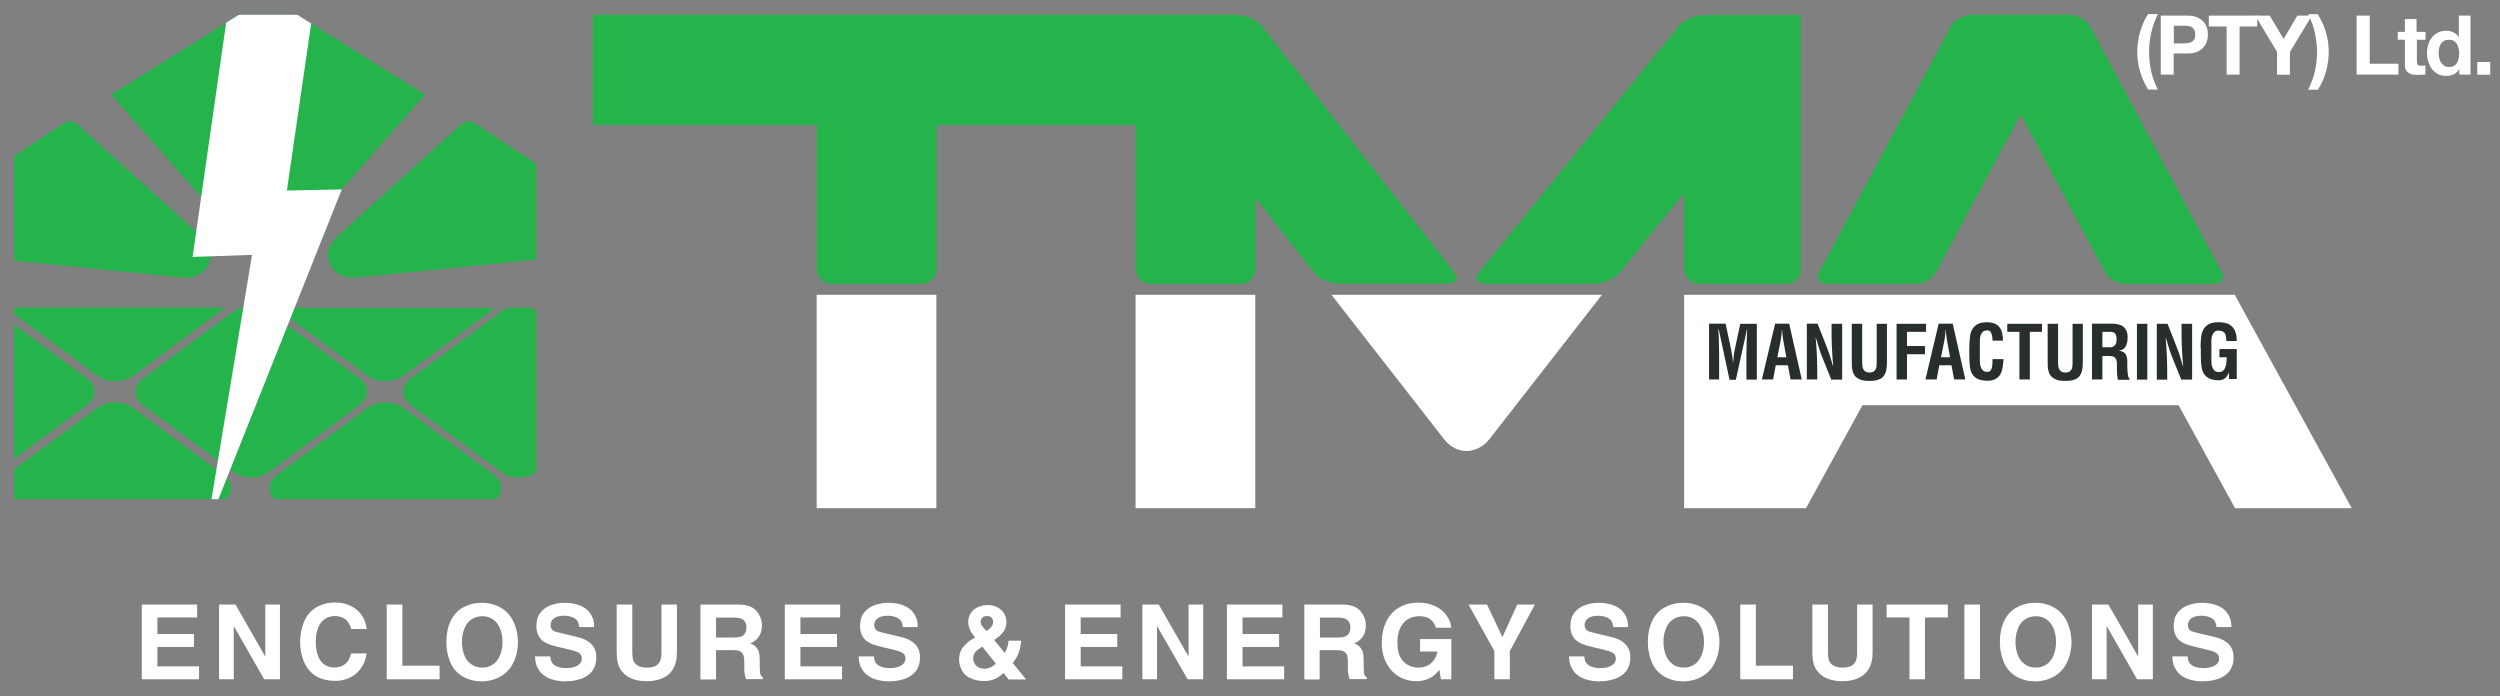 <?xml version="1.0" encoding="utf-8"?>
<!-- Generator: Adobe Illustrator 22.1.0, SVG Export Plug-In . SVG Version: 6.00 Build 0)  -->
<svg version="1.1" id="Layer_1" xmlns="http://www.w3.org/2000/svg" xmlns:xlink="http://www.w3.org/1999/xlink" x="0px" y="0px"
	 viewBox="0 0 1585.1 441.3" style="enable-background:new 0 0 1585.1 441.3;" xml:space="preserve">
<rect x="0" y="0" width="1585.1" height="441.3" fill="#808080" stroke="none"/>
<style type="text/css">
	.st0{fill-rule:evenodd;clip-rule:evenodd;fill:#25B34B;}
	.st1{fill-rule:evenodd;clip-rule:evenodd;fill:#FFFFFF;}
	.st2{fill:#282F2A;}
	.st3{fill:#FFFFFF;}
	.st4{fill-rule:evenodd;clip-rule:evenodd;fill:#282F2A;}
</style>
<path class="st0" d="M1067.7,122.5l-41.2,50.8c-3,3.7-10.4,6.7-16.6,6.7H943c-6.1,0-8.7-3-5.7-6.7l127.4-157.1
	c3-3.7,10.4-6.7,16.6-6.7h60.5v17.7v4v139.6c0,5.1-4.2,9.2-9.2,9.2h-55.6c-5.1,0-9.2-4.2-9.2-9.2V122.5z"/>
<path class="st0" d="M720,79.3v91.2c0,5.2,4.3,9.5,9.5,9.5h57c5.2,0,9.5-4.3,9.5-9.5v-45.1l37.2,47.6c3,3.8,10.4,6.9,16.5,6.9h66.9
	c6.1,0,8.7-3.1,5.7-6.9L799.8,16.3c-3-3.8-10.4-6.9-16.5-6.9h0h-66.9H375.8v69.9h142v91.2c0,5.2,4.3,9.5,9.5,9.5h57
	c5.2,0,9.5-4.3,9.5-9.5V79.3H720z"/>
<path class="st0" d="M1281.1,72.6l-53.7,100.2c-2.1,3.9-8,7.2-13.1,7.2h-55.6c-5.1,0-7.5-3.2-5.4-7.2l83.7-156.2
	c2.1-3.9,8-7.2,13.1-7.2h6.3h49.3h6.3c5.1,0,11,3.2,13.1,7.2l83.7,156.2c2.1,3.9-0.3,7.2-5.4,7.2h-55.6c-5.1,0-11-3.2-13.1-7.2
	L1281.1,72.6z"/>
<path class="st0" d="M84.2,258.5l57.7,42.7c5.5,4.1,5.9,10.5,1.4,15.3H8.9v-18.8l52.4-38.8C67.8,254.1,78.1,254,84.2,258.5
	 M170.5,197.4l57.7,42.7c6.1,4.5,5.9,12.2-0.5,16.9L171,299c-6.4,4.8-16.7,4.9-22.9,0.4l-57.7-42.7c-6.1-4.5-5.9-12.2,0.5-16.9
	l56.7-42c1.6-1.2,3.4-2.1,5.3-2.7h13C167.7,195.6,169.2,196.4,170.5,197.4z M255.6,258.5l57.7,42.7c5.5,4.1,5.9,10.5,1.4,15.3H174
	c-4.6-4.6-3.9-11.3,2-15.7l56.7-42C239.1,254.1,249.4,254,255.6,258.5z M340,299.5c-6.5,4.3-16.2,4.3-22.1-0.1l-57.7-42.7
	c-6.1-4.5-5.9-12.2,0.5-16.9l56.7-42c1.6-1.2,3.4-2.1,5.3-2.7h13c1.6,0.5,3,1.2,4.3,2.1V299.5z M313.9,195.1
	c-0.4,0.3-0.7,0.6-1.1,0.9l-56.7,42c-6.4,4.8-16.7,4.9-22.9,0.4l-57.7-42.7c-0.2-0.2-0.5-0.4-0.7-0.5H313.9z M142.6,195.1
	c-0.4,0.3-0.7,0.6-1.1,0.9l-56.7,42c-6.4,4.8-16.7,4.9-22.9,0.4L8.9,199.1v-4.1H142.6z M8.9,205.7l46.5,34.4
	c6.1,4.5,5.9,12.2-0.5,16.9l-46,34V205.7z"/>
<path class="st1" d="M795.9,186.9v135.3H720V186.9H795.9z M1015.7,186.9l-71,91.1c-8.1,10.4-21.1,10.6-29,0.6l-71.5-91.7H1015.7z
	 M1219.2,186.9h123.7h74l74.2,135.3h-74l-35.8-65.3h-200.4l-35.8,65.3h-74l0,0h-3.3V186.9h74h3.4H1219.2z M593.7,186.9v135.3h-75.9
	V186.9H593.7z"/>
<path class="st2" d="M1090.2,240.6h-6.6v-35.4h10.5l3.5,16.4c0.3,1.4,0.5,2.7,0.7,4.1c0.2,1.4,0.4,2.7,0.5,4.1h0.1
	c0.2-1.8,0.3-3.3,0.4-4.5c0.1-1.3,0.3-2.5,0.6-3.6l3.5-16.4h10.5v35.4h-6.6v-11.1c0-3.5,0-7,0.1-10.5c0.1-3.5,0.2-7,0.4-10.5h-0.1
	l-7.1,32.2h-4l-6.9-32.2h-0.2c0.2,3.5,0.4,7,0.4,10.5c0.1,3.5,0.1,7,0.1,10.5V240.6z"/>
<path class="st2" d="M1117.1,240.6l8.4-35.4h8.9l8,35.4h-7.1l-1.7-9h-7.7l-1.7,9H1117.1z M1126.9,226.5h5.7l-1.8-10
	c-0.2-0.8-0.3-1.6-0.4-2.5c-0.1-0.8-0.2-1.6-0.3-2.5c0-0.4-0.1-0.8-0.1-1.2c0-0.4-0.1-0.8-0.1-1.2h-0.1c-0.1,0.4-0.1,0.8-0.1,1.2
	c0,0.4-0.1,0.8-0.1,1.2c-0.1,0.8-0.2,1.6-0.3,2.5c-0.1,0.8-0.2,1.6-0.4,2.5L1126.9,226.5z"/>
<path class="st2" d="M1161.4,205.3h6.6v35.4h-6.9L1156,228c-0.9-2.1-1.7-4.3-2.4-6.5c-0.7-2.2-1.5-4.7-2.3-7.5h-0.1
	c0.1,1.5,0.3,3.1,0.4,4.8c0.1,1.7,0.2,3.5,0.3,5.3c0.1,1.8,0.2,3.5,0.2,5.2c0.1,1.7,0.1,3.3,0.1,4.7v6.6h-6.6v-35.4h6.8l5.1,12.9
	c0.8,2,1.6,4.2,2.4,6.4c0.7,2.2,1.5,4.8,2.3,7.6h0.1c-0.1-1.6-0.2-3.3-0.4-4.9c-0.1-1.7-0.2-3.4-0.3-5.1c-0.1-1.7-0.2-3.4-0.2-5
	c-0.1-1.7-0.1-3.3-0.1-4.9V205.3z"/>
<path class="st2" d="M1189.8,205.3h6.6v24.7c0,1.9-0.2,3.6-0.5,5.1c-0.4,1.4-1,2.6-1.8,3.6c-0.8,1-2,1.7-3.4,2.1
	c-1.4,0.5-3.2,0.7-5.4,0.7c-2.2,0-4-0.2-5.4-0.7c-1.4-0.5-2.6-1.2-3.5-2.1c-0.9-1-1.5-2.2-1.8-3.6c-0.4-1.4-0.5-3.1-0.5-5.1v-24.7
	h6.6v24.1c0,0.8,0,1.7,0.1,2.5c0.1,0.8,0.3,1.5,0.6,2.2c0.3,0.6,0.8,1.1,1.4,1.5c0.6,0.4,1.5,0.6,2.6,0.6c1.1,0,1.9-0.2,2.5-0.6
	c0.6-0.4,1.1-0.9,1.4-1.5c0.3-0.6,0.5-1.4,0.5-2.2c0.1-0.8,0.1-1.6,0.1-2.5V205.3z"/>
<polygon class="st2" points="1202.5,240.6 1202.5,205.3 1221.2,205.3 1221.2,210.4 1209.1,210.4 1209.1,219.4 1220.5,219.4 
	1220.5,224.6 1209.1,224.6 1209.1,240.6 "/>
<path class="st2" d="M1220.8,240.6l8.4-35.4h8.9l8,35.4h-7.1l-1.7-9h-7.7l-1.7,9H1220.8z M1230.7,226.5h5.7l-1.8-10
	c-0.2-0.8-0.3-1.6-0.4-2.5c-0.1-0.8-0.2-1.6-0.3-2.5c0-0.4-0.1-0.8-0.1-1.2c0-0.4-0.1-0.8-0.1-1.2h-0.1c-0.1,0.4-0.1,0.8-0.1,1.2
	c0,0.4-0.1,0.8-0.1,1.2c-0.1,0.8-0.2,1.6-0.3,2.5c-0.1,0.8-0.2,1.6-0.4,2.5L1230.7,226.5z"/>
<path class="st2" d="M1270.3,228c0,0.3-0.1,0.7-0.1,1c0,0.3,0,0.7-0.1,1c-0.1,1.6-0.3,3.1-0.7,4.5c-0.3,1.4-0.9,2.6-1.6,3.6
	c-0.8,1-1.7,1.8-3,2.4c-1.2,0.6-2.7,0.9-4.6,0.9c-2.7,0-4.8-0.4-6.4-1.2c-1.5-0.8-2.7-1.9-3.5-3.4c-0.8-1.4-1.2-3.2-1.4-5.2
	c-0.2-2-0.3-4.2-0.3-6.5v-5c0.1-2.3,0.2-4.4,0.4-6.3c0.2-1.9,0.7-3.6,1.5-5c0.8-1.4,1.9-2.5,3.4-3.3c1.5-0.8,3.6-1.2,6.2-1.2
	c6,0.1,9.2,3.1,9.7,9.1c0.1,0.4,0.1,0.9,0.1,1.3c0,0.5,0,0.9,0,1.3h-6.5c-0.1-0.6-0.1-1.2-0.2-2c0-0.8-0.2-1.5-0.4-2.1
	c-0.2-0.7-0.5-1.2-0.9-1.7c-0.4-0.5-1-0.7-1.9-0.7c-1.3,0-2.3,0.3-2.9,1c-0.7,0.7-1.1,1.5-1.4,2.4c-0.3,0.9-0.4,1.9-0.4,2.9
	c0,1,0,1.9,0,2.5v9.8c0,0.7,0,1.5,0.1,2.4c0.1,0.9,0.3,1.7,0.6,2.5c0.3,0.8,0.8,1.4,1.4,2c0.6,0.5,1.5,0.8,2.7,0.8
	c0.9,0,1.6-0.3,2-0.9c0.4-0.6,0.8-1.4,0.9-2.3c0.2-0.9,0.3-1.8,0.3-2.7c0-0.9,0-1.6,0.1-2.2H1270.3z"/>
<polygon class="st2" points="1272.7,205.3 1294.7,205.3 1294.7,210.4 1287,210.4 1287,240.6 1280.4,240.6 1280.4,210.4 
	1272.7,210.4 "/>
<path class="st2" d="M1314,205.3h6.6v24.7c0,1.9-0.2,3.6-0.5,5.1c-0.4,1.4-1,2.6-1.8,3.6c-0.8,1-2,1.7-3.4,2.1
	c-1.4,0.5-3.2,0.7-5.4,0.7c-2.2,0-4-0.2-5.4-0.7c-1.4-0.5-2.6-1.2-3.5-2.1c-0.9-1-1.5-2.2-1.8-3.6c-0.4-1.4-0.5-3.1-0.5-5.1v-24.7
	h6.6v24.1c0,0.8,0,1.7,0.1,2.5c0.1,0.8,0.3,1.5,0.6,2.2c0.3,0.6,0.8,1.1,1.4,1.5c0.6,0.4,1.5,0.6,2.6,0.6c1.1,0,1.9-0.2,2.5-0.6
	c0.6-0.4,1.1-0.9,1.4-1.5c0.3-0.6,0.5-1.4,0.5-2.2c0.1-0.8,0.1-1.6,0.1-2.5V205.3z"/>
<path class="st2" d="M1333,225.4v15.2h-6.6v-35.4h12.5c1.4,0,2.7,0.1,4,0.4c1.2,0.3,2.3,0.7,3.2,1.4c0.9,0.7,1.6,1.5,2.1,2.6
	c0.5,1.1,0.8,2.4,0.8,4.1c0,1-0.1,1.9-0.2,2.9c-0.2,0.9-0.4,1.8-0.8,2.6c-0.4,0.8-0.9,1.5-1.6,2c-0.7,0.6-1.6,0.9-2.7,1.1v0.1
	c1.9,0.3,3.3,1,4,2.1c0.7,1.2,1.1,2.6,1.1,4.3c0,0.3,0,0.7,0,1.3c0,0.6,0,1.3,0,2.1c0,0.8,0,1.6,0.1,2.4c0,0.8,0.1,1.6,0.2,2.4
	c0.1,0.7,0.2,1.4,0.4,2c0.2,0.6,0.4,0.9,0.7,1.1v0.7h-7.3c-0.2-0.6-0.3-1.2-0.4-2c-0.1-0.8-0.2-1.6-0.2-2.4c0-0.8-0.1-1.6-0.1-2.4
	c0-0.8,0-1.5,0-2.1c0-0.5,0-1.1,0-1.7c0-0.6-0.1-1.2-0.3-1.7c-0.1-0.5-0.4-1-0.7-1.5c-0.3-0.4-0.7-0.7-1.3-0.9
	c-0.9-0.3-1.8-0.4-2.8-0.4c-0.9,0-1.9,0-2.8,0H1333z M1333,220.2h5.2c1.1-0.1,2-0.5,2.7-1.3c0.8-0.8,1.1-2.1,1.1-3.8
	c0-1-0.1-1.8-0.3-2.4c-0.2-0.6-0.5-1.1-0.8-1.4c-0.4-0.3-0.8-0.6-1.3-0.7c-0.5-0.1-1.1-0.2-1.7-0.2h-4.9V220.2z"/>
<rect x="1354.9" y="205.3" class="st2" width="6.6" height="35.4"/>
<path class="st2" d="M1383.3,205.3h6.6v35.4h-6.9l-5.1-12.6c-0.9-2.1-1.7-4.3-2.4-6.5c-0.7-2.2-1.5-4.7-2.3-7.5h-0.1
	c0.1,1.5,0.3,3.1,0.4,4.8c0.1,1.7,0.2,3.5,0.3,5.3c0.1,1.8,0.2,3.5,0.2,5.2c0.1,1.7,0.1,3.3,0.1,4.7v6.6h-6.6v-35.4h6.8l5.1,12.9
	c0.8,2,1.6,4.2,2.4,6.4c0.7,2.2,1.5,4.8,2.3,7.6h0.1c-0.1-1.6-0.2-3.3-0.4-4.9c-0.1-1.7-0.2-3.4-0.3-5.1c-0.1-1.7-0.2-3.4-0.2-5
	c-0.1-1.7-0.1-3.3-0.1-4.9V205.3z"/>
<path class="st2" d="M1395.2,220.1c0.1-2.3,0.2-4.4,0.4-6.3c0.2-1.9,0.7-3.6,1.5-5c0.8-1.4,1.9-2.5,3.4-3.3c1.5-0.8,3.6-1.2,6.2-1.2
	c1.4,0,2.7,0.1,3.9,0.4c1.2,0.2,2.3,0.6,3.2,1.2c0.9,0.6,1.7,1.3,2.4,2.3c0.7,1,1.2,2.2,1.6,3.8c0.2,0.7,0.2,1.4,0.3,2.1
	c0,0.7,0,1.4,0.1,2.1h-6.6c0-0.9-0.1-1.7-0.2-2.5c-0.1-0.8-0.3-1.5-0.6-2.1c-0.3-0.6-0.8-1.1-1.4-1.4c-0.6-0.3-1.5-0.5-2.6-0.6
	c-1.3,0-2.3,0.3-2.9,1c-0.7,0.7-1.1,1.5-1.4,2.4c-0.3,0.9-0.4,1.9-0.4,2.9c0,1,0,1.9,0,2.5v9.8c0,0.7,0,1.5,0.1,2.4
	c0.1,0.9,0.3,1.7,0.6,2.5c0.3,0.8,0.8,1.4,1.4,2c0.6,0.5,1.5,0.8,2.7,0.8c0.9,0,1.7-0.2,2.4-0.7c0.6-0.5,1.2-1.1,1.5-2
	c0.4-0.8,0.6-1.8,0.8-3c0.1-1.1,0.2-2.4,0.2-3.7h-4.6v-5.2h11v19h-4.9v-4.1h-0.1c-0.3,0.9-0.7,1.7-1.2,2.3c-0.5,0.6-1,1.1-1.5,1.5
	c-0.5,0.4-1.1,0.7-1.7,0.8c-0.6,0.2-1.2,0.3-1.8,0.3c-2.7,0-4.8-0.4-6.4-1.2c-1.5-0.8-2.7-1.9-3.5-3.4c-0.8-1.4-1.2-3.2-1.4-5.2
	c-0.2-2-0.3-4.2-0.3-6.5V220.1z"/>
<polygon class="st0" points="188.5,9.4 269.5,60 169.9,173.2 70.4,60 151.4,9.4 "/>
<path class="st0" d="M49.2,78.9c26.2,23.7,52.4,47.4,78.5,71.1c12.8,11.3,3.1,27.9-12.3,26L8.9,165.3V99.1l31.2-20.8
	C43.1,76.4,46.2,76.4,49.2,78.9"/>
<polygon class="st3" points="89.9,430.7 89.9,383.3 125,383.3 125,391.5 99.8,391.5 99.8,402 123,402 123,410.2 99.8,410.2 
	99.8,422.5 126.2,422.5 126.2,430.7 "/>
<polygon class="st3" points="138.9,430.7 138.9,383.3 149.3,383.3 168.2,416.3 168.2,383.3 177.5,383.3 177.5,430.7 167.5,430.7 
	148.2,396.9 148.2,430.7 "/>
<path class="st3" d="M222.7,398.9c-0.7-2.6-1.8-4.5-3.2-5.8c-1.8-1.6-4.2-2.5-7.1-2.5c-2.4,0-4.6,0.6-6.4,1.8
	c-1.8,1.2-3.3,3.1-4.3,5.6c-1,2.6-1.5,5.6-1.5,9c0,3.5,0.5,6.5,1.5,9c1,2.5,2.4,4.4,4.2,5.5c1.8,1.2,3.8,1.7,6.1,1.7
	c1.8,0,3.4-0.3,4.9-1c1.5-0.7,2.6-1.6,3.5-2.8c0.9-1.2,1.6-2.9,2.3-5.1h9.8c-0.5,2.6-1.1,4.6-1.7,6c-0.9,2-2.2,4-3.9,5.7
	c-1.7,1.8-3.8,3.2-6.4,4.2c-2.5,1-5.1,1.5-7.9,1.5c-3.2,0-6.3-0.5-9.1-1.5c-2.8-1-5.2-2.6-7.1-4.8c-2-2.2-3.5-4.8-4.5-8
	c-1-3.2-1.6-6.6-1.6-10.1c0-4.4,0.7-8.5,2.1-12.2c1-2.6,2.3-4.8,4-6.7c1.7-1.8,3.7-3.3,6.1-4.3c3-1.4,6.3-2.1,9.8-2.1
	c3.2,0,6,0.5,8.6,1.5c2.6,1,4.7,2.4,6.4,4.1c1.7,1.7,3,3.7,3.9,5.9c0.6,1.5,1,3.3,1.3,5.3H222.7z"/>
<polygon class="st3" points="245.2,430.7 245.2,383.3 255.1,383.3 255.1,422.1 278.7,422.1 278.7,430.7 "/>
<path class="st3" d="M305.8,423.3c2.4,0,4.6-0.6,6.6-1.9c2-1.3,3.5-3.2,4.6-5.8c1.1-2.6,1.6-5.5,1.6-8.6c0-3.1-0.5-6-1.6-8.6
	c-1.1-2.6-2.6-4.5-4.6-5.8c-2-1.3-4.2-1.9-6.6-1.9c-2.4,0-4.6,0.6-6.7,1.9c-2,1.3-3.6,3.2-4.6,5.8c-1.1,2.6-1.6,5.5-1.6,8.6
	c0,3,0.5,5.8,1.5,8.4c1,2.6,2.5,4.5,4.6,5.9C301,422.6,303.2,423.3,305.8,423.3 M283,407c0-5,0.9-9.4,2.7-13.2
	c1.8-3.9,4.5-6.8,8-8.7c3.5-1.9,7.4-2.9,11.7-2.9c4.7,0,8.8,1.1,12.3,3.2c3.6,2.1,6.2,5.2,8,9.1c1.8,3.9,2.7,8.1,2.7,12.6
	c0,4.7-1,9.1-2.9,13c-1.9,4-4.7,6.9-8.3,8.9c-3.6,2-7.5,3-11.8,3c-4.4,0-8.4-1-11.9-3c-3.5-2-6.2-5-7.9-8.9
	C283.9,416.1,283,411.7,283,407z"/>
<path class="st3" d="M348.9,416.1c0.1,1.6,0.4,2.8,0.9,3.7c0.7,1.2,1.8,2.2,3.4,2.8c1.6,0.7,3.6,1,5.9,1c3.4,0,6-0.7,7.8-2.1
	c1.3-1,2-2.3,2-3.9c0-1-0.3-1.9-0.8-2.7c-0.6-0.7-1.4-1.3-2.6-1.7c-1.1-0.5-2.9-0.9-5.2-1.5l-5.1-1.2c-3.2-0.8-5.6-1.4-7.1-2
	c-2-0.8-3.5-1.7-4.6-2.7c-1-1-1.9-2.2-2.5-3.7c-0.6-1.5-0.9-3.2-0.9-5.1c0-3.5,0.8-6.3,2.5-8.5c1.7-2.2,3.9-3.8,6.7-4.8
	c2.8-1,5.7-1.5,8.8-1.5c2.4,0,4.7,0.3,6.8,0.8c2.1,0.5,3.9,1.3,5.4,2.2c1.5,0.9,2.7,2,3.6,3.3c1,1.3,1.6,2.5,2.1,3.9
	c0.4,1.3,0.7,3.1,0.7,5.2h-9.5c-0.1-1.5-0.4-2.7-1-3.7c-0.6-1-1.6-1.8-3.1-2.5c-1.5-0.6-3.3-1-5.4-1c-3,0-5.1,0.6-6.5,1.7
	c-1.4,1.1-2.1,2.5-2.1,4.2c0,1.5,0.5,2.7,1.6,3.5c0.6,0.5,2.4,1,5.3,1.7l9.7,2.3c2.5,0.6,4.5,1.3,6.1,2.2c2.1,1.2,3.7,2.7,4.7,4.4
	c1.1,1.8,1.6,3.9,1.6,6.4c0,2.1-0.3,4-1,5.7c-0.7,1.7-1.5,3.1-2.6,4.1c-1,1.1-2.3,2-3.8,2.8c-1.5,0.8-3.4,1.4-5.6,1.9
	c-2.3,0.5-4.5,0.7-6.8,0.7c-2.9,0-5.6-0.4-8.2-1.2c-1.8-0.5-3.4-1.3-4.7-2.2c-1.3-0.9-2.5-2-3.4-3.3c-0.9-1.3-1.6-2.6-2-3.9
	c-0.4-1.4-0.7-3.1-0.8-5.2H348.9z"/>
<path class="st3" d="M419.4,383.3h9.8v29c0,2.9-0.1,5.1-0.5,6.6c-0.5,2.3-1.2,4.2-2.3,5.8c-1,1.6-2.3,2.9-3.8,3.9
	c-1.5,1-3.3,1.8-5.4,2.4c-2.1,0.6-4.5,0.9-7.2,0.9c-2.8,0-5.3-0.3-7.6-1c-2.3-0.7-4.2-1.6-5.7-2.9c-1.5-1.2-2.7-2.6-3.6-4.1
	c-0.8-1.5-1.5-3.4-1.8-5.7c-0.2-1.4-0.3-3.3-0.3-5.9v-29h9.9v30.1c0,2.3,0.2,4.1,0.6,5.3c0.4,1.2,1.3,2.3,2.7,3.2
	c1.4,0.9,3.4,1.4,5.9,1.4c2.5,0,4.3-0.4,5.6-1.1c1.3-0.7,2.2-1.7,2.8-3c0.6-1.3,0.9-3.2,0.9-5.9V383.3z"/>
<path class="st3" d="M454,391.5v12.7h11.2c2.6,0,4.4-0.3,5.5-1c1.7-1.1,2.6-2.9,2.6-5.3c0-2.4-0.8-4.1-2.4-5.2
	c-1.1-0.7-2.9-1.1-5.3-1.1H454z M444.1,383.3h23.5c3.6,0,6.5,0.5,8.6,1.5c2.1,1,3.8,2.6,5,4.8c1.3,2.2,1.9,4.5,1.9,7
	c0,2.8-0.6,5.1-2,7.1c-1.3,1.9-3.1,3.4-5.4,4.2c2.4,0.9,4,2.3,5,4.3c0.7,1.3,1,3.6,1,6.9v3.2c0,2.7,0.2,4.6,0.5,5.5
	c0.2,0.6,0.7,1.2,1.5,1.6v1.2H473c-0.7-2.1-1.1-4.3-1.1-6.6v-4.4c0-2.2-0.3-3.7-0.8-4.7c-0.5-1-1.2-1.7-2.2-2.1
	c-1-0.4-2.5-0.6-4.7-0.6H454v18.6h-9.9V383.3z"/>
<polygon class="st3" points="497.6,430.7 497.6,383.3 532.7,383.3 532.7,391.5 507.5,391.5 507.5,402 530.7,402 530.7,410.2 
	507.5,410.2 507.5,422.5 533.9,422.5 533.9,430.7 "/>
<path class="st3" d="M554.1,416.1c0.1,1.6,0.4,2.8,0.9,3.7c0.7,1.2,1.8,2.2,3.4,2.8c1.6,0.7,3.6,1,5.9,1c3.4,0,6-0.7,7.8-2.1
	c1.3-1,2-2.3,2-3.9c0-1-0.3-1.9-0.8-2.7c-0.6-0.7-1.4-1.3-2.6-1.7c-1.1-0.5-2.9-0.9-5.2-1.5l-5.1-1.2c-3.2-0.8-5.6-1.4-7.1-2
	c-2-0.8-3.5-1.7-4.6-2.7c-1-1-1.9-2.2-2.5-3.7c-0.6-1.5-0.9-3.2-0.9-5.1c0-3.5,0.8-6.3,2.5-8.5c1.7-2.2,3.9-3.8,6.7-4.8
	c2.8-1,5.7-1.5,8.8-1.5c2.4,0,4.7,0.3,6.8,0.8c2.1,0.5,3.9,1.3,5.4,2.2s2.7,2,3.6,3.3c1,1.3,1.6,2.5,2.1,3.9
	c0.4,1.3,0.7,3.1,0.7,5.2h-9.5c-0.1-1.5-0.4-2.7-1-3.7c-0.6-1-1.6-1.8-3.1-2.5c-1.5-0.6-3.3-1-5.4-1c-3,0-5.1,0.6-6.5,1.7
	c-1.4,1.1-2.1,2.5-2.1,4.2c0,1.5,0.5,2.7,1.6,3.5c0.6,0.5,2.4,1,5.3,1.7l9.7,2.3c2.5,0.6,4.5,1.3,6.1,2.2c2.1,1.2,3.7,2.7,4.7,4.4
	c1.1,1.8,1.6,3.9,1.6,6.4c0,2.1-0.3,4-1,5.7c-0.7,1.7-1.5,3.1-2.6,4.1c-1,1.1-2.3,2-3.8,2.8c-1.5,0.8-3.4,1.4-5.6,1.9
	c-2.3,0.5-4.5,0.7-6.8,0.7c-2.9,0-5.6-0.4-8.2-1.2c-1.8-0.5-3.4-1.3-4.7-2.2c-1.3-0.9-2.5-2-3.4-3.3c-0.9-1.3-1.6-2.6-2-3.9
	c-0.4-1.4-0.7-3.1-0.8-5.2H554.1z"/>
<path class="st3" d="M622.8,410c-1.5,1-2.6,1.7-3.3,2.3c-0.9,0.8-1.5,1.6-1.9,2.4s-0.6,1.8-0.6,2.8c0,1.8,0.7,3.3,2,4.6
	c1.4,1.3,3,1.9,5,1.9c2.8,0,5.3-1.1,7.4-3.3L622.8,410z M625.4,400.1c1.7-1.1,2.8-2.1,3.4-3c0.6-0.9,0.9-1.9,0.9-3
	c0-1-0.4-1.9-1.1-2.5c-0.7-0.7-1.6-1-2.8-1c-1.2,0-2.2,0.3-2.9,1c-0.7,0.7-1.1,1.5-1.1,2.6c0,0.8,0.2,1.6,0.6,2.4
	C622.9,397.2,623.9,398.4,625.4,400.1z M647.5,406.1c-0.2,2.5-0.7,5-1.5,7.4c-0.8,2.4-2.1,4.7-3.9,6.9l8.5,10.4h-11.1l-3.2-4.1
	c-2,1.8-3.9,3.1-5.8,3.9c-1.9,0.8-4.1,1.2-6.5,1.2c-3.3,0-6.1-0.6-8.5-1.7c-2.4-1.1-4.3-2.7-5.5-4.9c-1.2-2.1-1.9-4.5-1.9-7
	c0-1.6,0.2-3.1,0.6-4.3c0.4-1.2,1-2.4,1.9-3.5c0.8-1.1,1.8-2.1,2.8-3c1-0.9,2.6-2,4.8-3.2c-1.4-1.7-2.5-3.4-3.2-5
	c-0.7-1.6-1.1-3.2-1.1-4.9c0-1.9,0.5-3.8,1.5-5.4c1-1.7,2.5-3,4.5-3.9c2-0.9,4-1.4,6.3-1.4c2.3,0,4.3,0.5,6.1,1.4
	c1.8,0.9,3.3,2.2,4.3,3.9c1,1.7,1.5,3.5,1.5,5.4c0,2.3-0.6,4.3-1.8,6.1c-1.2,1.8-3.2,3.6-6,5.3l6.7,8.3c1.3-1.8,2.1-4.4,2.5-7.8
	H647.5z"/>
<polygon class="st3" points="675.3,430.7 675.3,383.3 710.5,383.3 710.5,391.5 685.2,391.5 685.2,402 708.4,402 708.4,410.2 
	685.2,410.2 685.2,422.5 711.6,422.5 711.6,430.7 "/>
<polygon class="st3" points="724.3,430.7 724.3,383.3 734.7,383.3 753.6,416.3 753.6,383.3 762.9,383.3 762.9,430.7 753,430.7 
	733.6,396.9 733.6,430.7 "/>
<polygon class="st3" points="777.9,430.7 777.9,383.3 813.1,383.3 813.1,391.5 787.8,391.5 787.8,402 811,402 811,410.2 
	787.8,410.2 787.8,422.5 814.2,422.5 814.2,430.7 "/>
<path class="st3" d="M836.9,391.5v12.7h11.2c2.6,0,4.4-0.3,5.5-1c1.7-1.1,2.6-2.9,2.6-5.3c0-2.4-0.8-4.1-2.4-5.2
	c-1.1-0.7-2.9-1.1-5.3-1.1H836.9z M827,383.3h23.5c3.6,0,6.5,0.5,8.6,1.5c2.1,1,3.8,2.6,5,4.8c1.3,2.2,1.9,4.5,1.9,7
	c0,2.8-0.6,5.1-2,7.1c-1.3,1.9-3.1,3.4-5.4,4.2c2.4,0.9,4,2.3,5,4.3c0.7,1.3,1,3.6,1,6.9v3.2c0,2.7,0.2,4.6,0.5,5.5
	c0.2,0.6,0.7,1.2,1.5,1.6v1.2h-10.9c-0.7-2.1-1.1-4.3-1.1-6.6v-4.4c0-2.2-0.3-3.7-0.8-4.7c-0.5-1-1.2-1.7-2.2-2.1
	c-1-0.4-2.5-0.6-4.7-0.6h-10.2v18.6H827V383.3z"/>
<path class="st3" d="M920.2,398h-9.8c-0.7-2.4-1.9-4.2-3.6-5.4c-1.7-1.3-4-1.9-6.9-1.9c-2.9,0-5.4,0.7-7.6,2.1
	c-2.1,1.4-3.8,3.5-4.9,6.3c-0.9,2.2-1.4,5-1.4,8.4c0,3.4,0.5,6.3,1.6,8.6c1.1,2.3,2.6,4.1,4.7,5.3c2.1,1.3,4.4,1.9,7,1.9
	c2.1,0,3.9-0.4,5.6-1.2c1.7-0.8,3.1-2,4.3-3.6c1.1-1.6,1.9-3.4,2.2-5.4h-11v-7.9h19.8v25.5h-6.6l-1-6c-1.5,1.8-2.8,3.1-4,4
	c-1.2,0.9-2.8,1.7-4.6,2.3c-1.9,0.6-3.9,0.9-6.1,0.9c-2.6,0-5.2-0.5-7.7-1.4c-2.6-0.9-4.9-2.4-7.1-4.5c-2.1-2.1-3.8-4.7-5.1-7.8
	c-1.3-3.1-1.9-6.7-1.9-10.8c0-5.1,1-9.5,2.9-13.4c1.9-3.8,4.6-6.8,8.1-8.8c3.5-2.1,7.5-3.1,12.2-3.1c3.6,0,6.9,0.6,9.9,1.9
	c2.2,0.9,4.1,2.1,5.6,3.5c1.5,1.4,2.7,3,3.5,4.6C919.4,393.8,919.9,395.7,920.2,398"/>
<polygon class="st3" points="931.1,383.3 942.8,383.3 952.6,403.9 962,383.3 973.2,383.3 957.3,412.8 957.3,430.7 947.5,430.7 
	947.5,412.8 "/>
<path class="st3" d="M1004.5,416.1c0.1,1.6,0.4,2.8,0.9,3.7c0.7,1.2,1.8,2.2,3.4,2.8c1.6,0.7,3.6,1,5.9,1c3.4,0,6-0.7,7.8-2.1
	c1.3-1,2-2.3,2-3.9c0-1-0.3-1.9-0.8-2.7c-0.6-0.7-1.4-1.3-2.6-1.7c-1.1-0.5-2.9-0.9-5.2-1.5l-5.1-1.2c-3.2-0.8-5.6-1.4-7.1-2
	c-2-0.8-3.5-1.7-4.6-2.7c-1-1-1.9-2.2-2.5-3.7c-0.6-1.5-0.9-3.2-0.9-5.1c0-3.5,0.8-6.3,2.5-8.5c1.7-2.2,3.9-3.8,6.7-4.8
	c2.8-1,5.7-1.5,8.8-1.5c2.4,0,4.7,0.3,6.8,0.8c2.1,0.5,3.9,1.3,5.4,2.2s2.7,2,3.6,3.3c1,1.3,1.6,2.5,2.1,3.9
	c0.4,1.3,0.7,3.1,0.7,5.2h-9.5c-0.1-1.5-0.4-2.7-1-3.7c-0.6-1-1.6-1.8-3.1-2.5c-1.5-0.6-3.3-1-5.4-1c-3,0-5.1,0.6-6.5,1.7
	c-1.4,1.1-2.1,2.5-2.1,4.2c0,1.5,0.5,2.7,1.6,3.5c0.6,0.5,2.4,1,5.3,1.7l9.7,2.3c2.5,0.6,4.5,1.3,6.1,2.2c2.1,1.2,3.7,2.7,4.7,4.4
	c1.1,1.8,1.6,3.9,1.6,6.4c0,2.1-0.3,4-1,5.7c-0.7,1.7-1.5,3.1-2.6,4.1c-1,1.1-2.3,2-3.8,2.8c-1.5,0.8-3.4,1.4-5.6,1.9
	c-2.3,0.5-4.5,0.7-6.8,0.7c-2.9,0-5.6-0.4-8.2-1.2c-1.8-0.5-3.4-1.3-4.7-2.2c-1.3-0.9-2.5-2-3.4-3.3c-0.9-1.3-1.6-2.6-2-3.9
	c-0.4-1.4-0.7-3.1-0.8-5.2H1004.5z"/>
<path class="st3" d="M1067.6,423.3c2.4,0,4.6-0.6,6.6-1.9c2-1.3,3.5-3.2,4.6-5.8c1.1-2.6,1.6-5.5,1.6-8.6c0-3.1-0.5-6-1.6-8.6
	c-1.1-2.6-2.6-4.5-4.6-5.8c-2-1.3-4.2-1.9-6.6-1.9c-2.4,0-4.6,0.6-6.7,1.9c-2,1.3-3.6,3.2-4.6,5.8c-1.1,2.6-1.6,5.5-1.6,8.6
	c0,3,0.5,5.8,1.5,8.4c1,2.6,2.5,4.5,4.6,5.9C1062.8,422.6,1065.1,423.3,1067.6,423.3 M1044.8,407c0-5,0.9-9.4,2.7-13.2
	c1.8-3.9,4.5-6.8,8-8.7c3.5-1.9,7.4-2.9,11.7-2.9c4.7,0,8.8,1.1,12.3,3.2c3.6,2.1,6.2,5.2,8,9.1c1.8,3.9,2.7,8.1,2.7,12.6
	c0,4.7-1,9.1-2.9,13c-1.9,4-4.7,6.9-8.3,8.9c-3.6,2-7.5,3-11.8,3c-4.4,0-8.4-1-11.9-3c-3.5-2-6.2-5-7.9-8.9
	C1045.7,416.1,1044.8,411.7,1044.8,407z"/>
<polygon class="st3" points="1103.4,430.7 1103.4,383.3 1113.3,383.3 1113.3,422.1 1136.8,422.1 1136.8,430.7 "/>
<path class="st3" d="M1177.5,383.3h9.8v29c0,2.9-0.1,5.1-0.5,6.6c-0.5,2.3-1.2,4.2-2.3,5.8c-1,1.6-2.3,2.9-3.8,3.9
	c-1.5,1-3.3,1.8-5.4,2.4c-2.1,0.6-4.5,0.9-7.2,0.9c-2.8,0-5.3-0.3-7.6-1c-2.3-0.7-4.2-1.6-5.7-2.9c-1.5-1.2-2.7-2.6-3.6-4.1
	c-0.8-1.5-1.5-3.4-1.8-5.7c-0.2-1.4-0.3-3.3-0.3-5.9v-29h9.9v30.1c0,2.3,0.2,4.1,0.6,5.3c0.4,1.2,1.3,2.3,2.7,3.2
	c1.4,0.9,3.4,1.4,5.9,1.4c2.5,0,4.3-0.4,5.6-1.1c1.3-0.7,2.2-1.7,2.8-3c0.6-1.3,0.9-3.2,0.9-5.9V383.3z"/>
<polygon class="st3" points="1196.2,391.5 1196.2,383.3 1235,383.3 1235,391.5 1220.5,391.5 1220.5,430.7 1210.7,430.7 
	1210.7,391.5 "/>
<rect x="1245.5" y="383.3" class="st3" width="9.9" height="47.3"/>
<path class="st3" d="M1290.8,423.3c2.4,0,4.6-0.6,6.6-1.9c2-1.3,3.5-3.2,4.6-5.8c1.1-2.6,1.6-5.5,1.6-8.6c0-3.1-0.5-6-1.6-8.6
	c-1.1-2.6-2.6-4.5-4.6-5.8c-2-1.3-4.2-1.9-6.6-1.9c-2.4,0-4.6,0.6-6.7,1.9c-2,1.3-3.6,3.2-4.6,5.8c-1.1,2.6-1.6,5.5-1.6,8.6
	c0,3,0.5,5.8,1.5,8.4c1,2.6,2.5,4.5,4.6,5.9C1286,422.6,1288.2,423.3,1290.8,423.3 M1268,407c0-5,0.9-9.4,2.7-13.2
	c1.8-3.9,4.5-6.8,8-8.7c3.5-1.9,7.4-2.9,11.7-2.9c4.7,0,8.8,1.1,12.3,3.2c3.6,2.1,6.2,5.2,8,9.1c1.8,3.9,2.7,8.1,2.7,12.6
	c0,4.7-1,9.1-2.9,13c-1.9,4-4.7,6.9-8.3,8.9c-3.6,2-7.5,3-11.8,3c-4.4,0-8.4-1-11.9-3c-3.5-2-6.2-5-7.9-8.9
	C1268.9,416.1,1268,411.7,1268,407z"/>
<polygon class="st3" points="1326.4,430.7 1326.4,383.3 1336.8,383.3 1355.7,416.3 1355.7,383.3 1365,383.3 1365,430.7 1355,430.7 
	1335.7,396.9 1335.7,430.7 "/>
<path class="st3" d="M1387,416.1c0.1,1.6,0.4,2.8,0.9,3.7c0.7,1.2,1.8,2.2,3.4,2.8c1.6,0.7,3.6,1,5.9,1c3.4,0,6-0.7,7.8-2.1
	c1.3-1,2-2.3,2-3.9c0-1-0.3-1.9-0.8-2.7c-0.6-0.7-1.4-1.3-2.6-1.7c-1.1-0.5-2.9-0.9-5.2-1.5l-5.1-1.2c-3.2-0.8-5.6-1.4-7.1-2
	c-2-0.8-3.5-1.7-4.6-2.7c-1-1-1.9-2.2-2.5-3.7c-0.6-1.5-0.9-3.2-0.9-5.1c0-3.5,0.8-6.3,2.5-8.5c1.7-2.2,3.9-3.8,6.7-4.8
	c2.8-1,5.7-1.5,8.8-1.5c2.4,0,4.7,0.3,6.8,0.8c2.1,0.5,3.9,1.3,5.4,2.2c1.5,0.9,2.7,2,3.6,3.3c1,1.3,1.6,2.5,2.1,3.9
	c0.4,1.3,0.7,3.1,0.7,5.2h-9.5c-0.1-1.5-0.4-2.7-1-3.7c-0.6-1-1.6-1.8-3.1-2.5c-1.5-0.6-3.3-1-5.4-1c-3,0-5.1,0.6-6.5,1.7
	c-1.4,1.1-2.1,2.5-2.1,4.2c0,1.5,0.5,2.7,1.6,3.5c0.6,0.5,2.4,1,5.3,1.7l9.7,2.3c2.5,0.6,4.5,1.3,6.1,2.2c2.1,1.2,3.7,2.7,4.7,4.4
	c1.1,1.8,1.6,3.9,1.6,6.4c0,2.1-0.3,4-1,5.7c-0.7,1.7-1.5,3.1-2.6,4.1c-1,1.1-2.3,2-3.8,2.8c-1.5,0.8-3.4,1.4-5.6,1.9
	c-2.3,0.5-4.5,0.7-6.8,0.7c-2.9,0-5.6-0.4-8.2-1.2c-1.8-0.5-3.4-1.3-4.7-2.2c-1.3-0.9-2.5-2-3.4-3.3c-0.9-1.3-1.6-2.6-2-3.9
	c-0.4-1.4-0.7-3.1-0.8-5.2H1387z"/>
<path class="st0" d="M292.3,78.9c-26.2,23.7-52.4,47.4-78.5,71.1c-12.8,11.3-3.1,27.9,12.3,26L340,164.6V104l-38.6-25.7
	C298.5,76.4,295.4,76.4,292.3,78.9"/>
<polygon class="st1" points="143.4,14.4 122.1,162.9 159.8,161.6 134.1,316.5 138.5,316.5 216.7,120.1 181.9,120.8 197.3,14.9 
	188.5,9.4 151.4,9.4 "/>
<g>
	<path class="st3" d="M1364,20.6c-0.9,4-1.4,8.1-1.4,12.2c0,4.2,0.4,8.3,1.3,12.3s2.3,7.9,4.3,11.7h-6.2c-2.2-3.6-3.9-7.4-5.1-11.4
		s-1.8-8-1.8-12.2c0-2,0.1-4,0.4-6.2c0.3-2.1,0.7-4.3,1.3-6.4c0.6-2.1,1.3-4.2,2.2-6.2c0.9-2,1.9-3.8,3-5.5h6.2
		C1366.4,12.7,1364.9,16.6,1364,20.6z"/>
	<path class="st3" d="M1386.9,9.9c2.3,0,4.3,0.3,6,1c1.6,0.7,3,1.6,4,2.7c1,1.1,1.8,2.4,2.3,3.8c0.5,1.4,0.7,2.9,0.7,4.5
		c0,1.5-0.2,3-0.7,4.4c-0.5,1.5-1.2,2.7-2.3,3.9c-1,1.1-2.4,2-4,2.7c-1.6,0.7-3.6,1-6,1h-8.7v13.4h-8.2V9.9H1386.9z M1384.7,27.5
		c0.9,0,1.9-0.1,2.7-0.2c0.9-0.1,1.6-0.4,2.3-0.8c0.7-0.4,1.2-1,1.6-1.7c0.4-0.7,0.6-1.7,0.6-2.9s-0.2-2.2-0.6-2.9
		c-0.4-0.7-0.9-1.3-1.6-1.7c-0.7-0.4-1.4-0.7-2.3-0.8c-0.9-0.1-1.8-0.2-2.7-0.2h-6.4v11.2H1384.7z"/>
	<path class="st3" d="M1400.5,16.8V9.9h30.7v6.9H1420v30.5h-8.2V16.8H1400.5z"/>
	<path class="st3" d="M1429.9,9.9h9.2l8.8,14.8l8.7-14.8h9.2L1451.9,33v14.4h-8.2V32.8L1429.9,9.9z"/>
	<path class="st3" d="M1467.7,45.3c0.9-4,1.4-8,1.4-12.1c0-4.2-0.5-8.3-1.4-12.4c-0.9-4.1-2.3-8-4.2-11.8h6.1
		c2.2,3.6,3.9,7.4,5.1,11.4c1.2,4,1.8,8.1,1.8,12.2c0,2-0.1,4-0.4,6.2c-0.3,2.2-0.7,4.3-1.3,6.4c-0.6,2.1-1.3,4.2-2.2,6.2
		c-0.9,2-1.9,3.8-3,5.5h-6.2C1465.3,53.1,1466.8,49.3,1467.7,45.3z"/>
	<path class="st3" d="M1502.5,9.9v30.5h18.2v6.9h-26.5V9.9H1502.5z"/>
	<path class="st3" d="M1537.9,20.2v5h-5.5v13.4c0,1.3,0.2,2.1,0.6,2.5c0.4,0.4,1.3,0.6,2.5,0.6c0.4,0,0.8,0,1.2-0.1
		c0.4,0,0.8-0.1,1.1-0.2v5.8c-0.6,0.1-1.3,0.2-2.1,0.2c-0.8,0-1.5,0.1-2.3,0.1c-1.2,0-2.2-0.1-3.3-0.2s-1.9-0.5-2.7-0.9
		c-0.8-0.5-1.4-1.1-1.9-1.9c-0.5-0.8-0.7-1.9-0.7-3.3v-16h-4.5v-5h4.5v-8.1h7.4v8.1H1537.9z"/>
	<path class="st3" d="M1559.2,43.9c-0.9,1.5-2,2.5-3.4,3.2s-3,1-4.8,1c-2,0-3.8-0.4-5.3-1.2s-2.8-1.9-3.8-3.2s-1.7-2.9-2.3-4.6
		s-0.8-3.6-0.8-5.5c0-1.8,0.3-3.6,0.8-5.3c0.5-1.7,1.3-3.2,2.3-4.5c1-1.3,2.2-2.3,3.8-3.1c1.5-0.8,3.3-1.2,5.2-1.2
		c1.6,0,3.1,0.3,4.6,1s2.6,1.7,3.4,3h0.1V9.9h7.4v37.4h-7.1v-3.5H1559.2z M1558.8,30.5c-0.2-1-0.6-1.9-1.1-2.7
		c-0.5-0.8-1.2-1.4-2-1.9c-0.8-0.5-1.8-0.7-3-0.7s-2.3,0.2-3.1,0.7c-0.8,0.5-1.5,1.1-2,1.9c-0.5,0.8-0.9,1.7-1.1,2.8
		c-0.2,1-0.3,2.1-0.3,3.2c0,1,0.1,2.1,0.4,3.1c0.2,1,0.6,2,1.2,2.8c0.5,0.8,1.2,1.5,2,2s1.8,0.8,3,0.8c1.2,0,2.2-0.2,3.1-0.7
		c0.8-0.5,1.5-1.1,2-2c0.5-0.8,0.8-1.8,1-2.8c0.2-1,0.3-2.1,0.3-3.3S1559.1,31.5,1558.8,30.5z"/>
	<path class="st3" d="M1578.9,39.3v8.1h-8.2v-8.1H1578.9z"/>
</g>
</svg>
